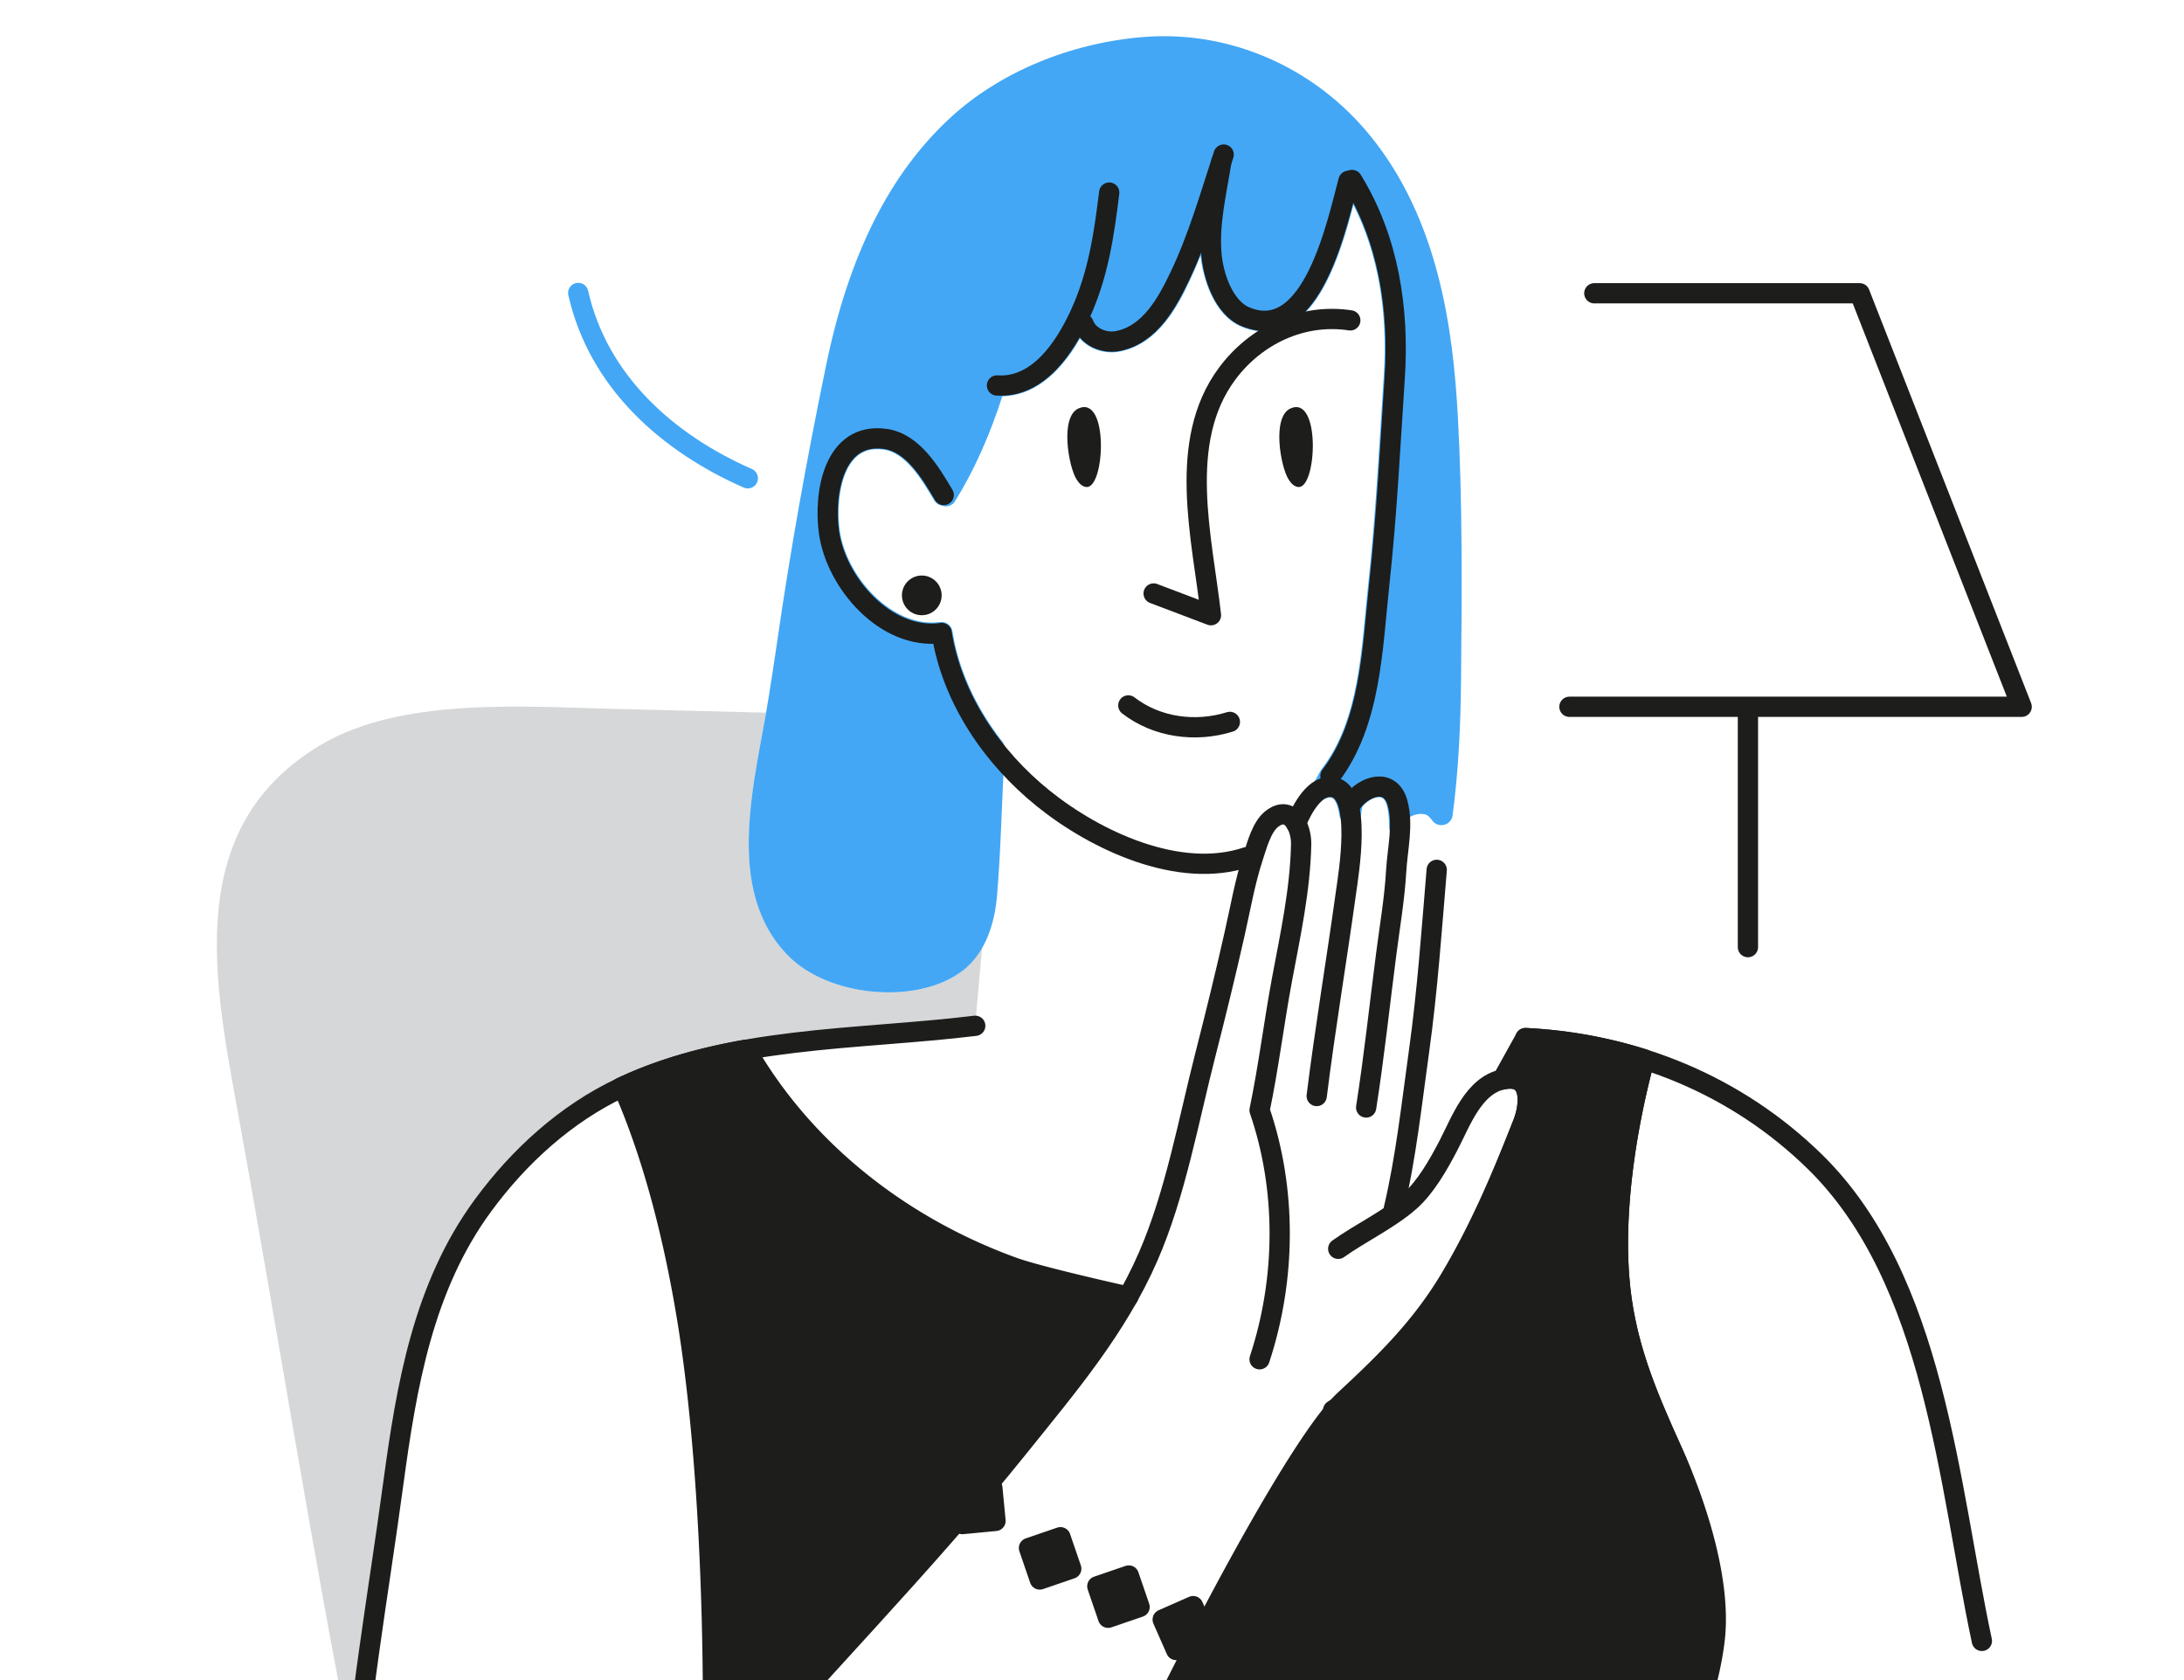 <svg viewBox="0 0 208 160" fill="none" xmlns="http://www.w3.org/2000/svg"><g clip-path="url(#clip0)"><path d="M92.87 97.68c-11.21 1.37-23.31.96-33.73 5.89-5.27 2.5-9.72 6.55-13.15 11.22-5.7 7.76-7.28 17.16-8.54 26.46-1.45 10.75-3.36 21.32-4.02 32.17l.4-5.03c-4.17-20.92-7.45-42.05-11.27-62.98-2.26-12.4-5-26.72 7.94-34.44 7.61-4.54 19.02-3.69 27.61-3.47 4.95.12 9.9.25 14.85.37h.01c-1.32 7.51-3.82 17.25 2.18 23.22 3.75 3.74 11.72 4.59 16.13 1.65 2.49-1.66 2.79-8.58 2.79-8.58l-1.2 13.52z" fill="#D6D7D8"/><path d="M151.84 27.93h25.27M192.54 67.31l-15.43-39.38M149.47 67.31h43.07M166.47 67.31V90.2" stroke="#1D1D1B" stroke-width="1.93" stroke-miterlimit="10" stroke-linecap="round" stroke-linejoin="round"/><path d="M159.3 138.28c-2.55-5.64-4.63-10.47-5.1-16.75-.49-6.54.69-14.17 2.38-20.5l.03-.14a44.17 44.17 0 00-11.33-2.03l-2.19 3.95c.02 0 .03-.01.05-.01 2.88-.6 2.58 2.46 1.91 4.17-1.98 5.03-4.11 10.04-6.88 14.7-2.8 4.72-6.18 8.02-10.09 11.65-5.11 4.74-18.51 31.19-21.45 38.49 8.2 1.31 17.47.3 25.79.36 8.72.06 17.43.11 26.15.23.01 0 .12.01.12 0 1.47-5.37 3.93-10.63 4.6-16.17.68-5.55-1.71-12.91-3.99-17.95zM71.69 101.03c5.66 9.22 14.71 16.02 24.82 19.67 2.58.93 10.95 2.78 10.95 2.78-2.44 3.62-39.67 47.48-39.67 47.48.38-13.27-.14-31.07-2.16-44.21-1.16-7.52-3.12-15.92-6.18-22.94l-.3-.24c3.78-1.79 7.77-2.87 11.87-3.6l.67 1.06z" fill="#1D1D1B" stroke="#1D1D1B" stroke-width="1.93" stroke-miterlimit="10" stroke-linecap="round" stroke-linejoin="round"/><path d="M135.69 77.55c.03.01.05.01.08.02.21.06.42.27.62.55.55.8 1.82.51 1.95-.46.58-4.33.77-8.73.81-13.07.07-8.19.15-16.65-.31-24.97-.45-8.18-1.8-18.61-8.29-26.63-5.32-6.57-13.37-10.11-21.59-9.47-7.01.55-13.74 3.35-18.45 7.69-5.79 5.34-9.66 13.05-11.83 23.57-1.9 9.18-3.44 17.87-4.59 25.83-.28 1.94-.58 3.89-.89 5.83-1.2 7.67-4.44 18.29 1.94 24.65 3.75 3.74 11.72 4.59 16.13 1.65 2.49-1.66 3.45-4.62 3.69-7.48.38-4.62.46-9.3.73-13.93.01-.26-.07-.51-.23-.71-2.53-3.24-4.18-6.87-4.75-10.51-.04-.27-.19-.52-.42-.68-.22-.16-.5-.23-.78-.19l-.07.01c-4.48.54-8.85-4.33-9.46-8.72-.32-2.3 0-5.45 1.47-6.92.69-.69 1.57-.95 2.71-.79 2.11.29 3.65 2.89 4.81 4.84.13.22.34.39.59.46l.21.06c.45.14.94-.04 1.19-.45 1.77-2.85 3.28-6.21 4.5-9.99 2.83-.06 5.35-1.94 7.39-5.5.88 1 2.36 1.52 3.8 1.24 3.8-.74 5.67-4.67 6.67-6.78.36-.77.7-1.55 1.02-2.35.2 2.05 1.22 5.65 3.89 6.76 1.55.64 3.02.62 4.37-.05 3.55-1.77 5.26-7.58 6.3-11.55 2.33 4.62 3.3 10.12 2.88 16.39l-.27 4.3c-.32 5.03-.64 10.22-1.19 15.3-.09.85-.17 1.72-.26 2.6-.51 5.42-1.03 11.03-4.19 15.14-.03.04-.06.09-.09.13l-.63 1.15c-.21.38-.16.85.12 1.18.28.33.74.45 1.14.3.13-.05.25-.06.38-.03.34.07.63.69.77 1.66.07.51.51.89 1.03.89s.95-.38 1.03-.89l.12-.8c.54-.65 1.3-.97 1.73-.9.1.02.42.07.61.78.2.71.21 1.4.22 2.16 0 .37.57.87.46 1.17.25-.68.54-1.36 1.04-1.88.49-.46 1.22-.77 1.89-.61z" fill="#43A7F5"/><path d="M128.77 17.14c3.49 5.66 4.49 12.32 4.06 18.84-.43 6.55-.76 13.11-1.47 19.64-.66 6.06-.78 13.21-4.65 18.27M89.68 60.28c.99 6.25 4.82 11.85 9.69 15.77 4.98 4.01 12.94 7.74 19.37 5.58M89.57 60.3c-5.25.63-9.95-4.81-10.62-9.61-.51-3.67.43-9.57 5.36-8.89 2.64.36 4.34 3.27 5.57 5.34M105.64 18.34c-.5 4.03-1.04 7.82-2.78 11.61-1.44 3.14-3.99 7.02-7.91 6.76M116.54 14.72c-1.26 3.84-2.42 7.9-4.16 11.55-1.22 2.57-2.87 5.61-5.93 6.21-1.3.25-2.82-.39-3.26-1.64" stroke="#1D1D1B" stroke-width="1.93" stroke-miterlimit="10" stroke-linecap="round" stroke-linejoin="round"/><path d="M116.31 15.43c-.45 2.88-1.18 5.8-.94 8.74.17 2.07 1.16 5.13 3.26 6 6.4 2.66 8.759-9.16 9.799-12.95" stroke="#1D1D1B" stroke-width="1.93" stroke-miterlimit="10" stroke-linecap="round" stroke-linejoin="round"/><path d="M109.87 56.52l5.46 2.07c-.83-7.36-3.27-16.51 1.53-22.99 2.72-3.67 7.16-5.79 11.74-5.09M107.46 67.18c2.72 2.1 6.41 2.59 9.67 1.57M123.43 78.42c.55-1.33 1.82-3.81 3.58-3.45 2.74.56 1.43 8.21 1.17 10.09-.89 6.43-1.98 12.89-2.78 19.32" stroke="#1D1D1B" stroke-width="1.93" stroke-miterlimit="10" stroke-linecap="round" stroke-linejoin="round"/><path d="M128.76 76.44c1.15-1.62 3.66-2.43 4.34.03.57 2.06-.01 4.4-.13 6.46-.15 2.64-.61 5.3-.95 7.93-.63 4.85-1.15 9.78-1.91 14.61M136.83 82.84c-.48 5.72-.88 11.48-1.67 17.17-.7 4.99-1.25 10.2-2.42 15.14" stroke="#1D1D1B" stroke-width="1.93" stroke-miterlimit="10" stroke-linecap="round" stroke-linejoin="round"/><path d="M127.45 118.93c2.16-1.54 4.84-2.79 6.81-4.53 1.52-1.33 2.77-3.55 3.7-5.34 1.16-2.22 2.37-5.69 5.18-6.27 2.88-.6 2.58 2.46 1.91 4.17-3.89 9.9-8.66 21.53-18.09 27.35M67.78 170.96c9.66-11.31 19.97-21.6 29.32-33.25 4.6-5.73 9.28-11.22 12.25-18.04 2.6-5.97 3.84-12.96 5.46-19.28.97-3.79 1.9-7.58 2.76-11.4.57-2.5.99-5.02 1.8-7.47.36-1.08.79-2.74 1.72-3.5 1.78-1.43 2.86.71 2.83 2.38-.09 4.38-1.04 8.68-1.84 12.97-.76 4.1-1.26 8.23-2.12 12.36 2.6 7.58 2.51 16.11 0 23.72M145.28 98.86c10.41.53 20.11 4.48 27.56 11.77 11.47 11.23 12.74 30.82 15.91 45.64M33.43 173.42c.66-10.85 2.58-21.42 4.03-32.16 1.26-9.3 2.84-18.7 8.54-26.46 3.43-4.67 7.88-8.73 13.15-11.22 10.43-4.94 22.53-4.52 33.73-5.89" stroke="#1D1D1B" stroke-width="1.93" stroke-miterlimit="10" stroke-linecap="round" stroke-linejoin="round"/><path d="M102.024 149.395l-1.027-2.999-3 1.027 1.028 2.999 2.999-1.027zM94.81 144.841l-.302-3.155-3.156.302.303 3.156 3.156-.303zM108.532 153.041l-1.027-2.999-2.999 1.027 1.027 2.999 2.999-1.027zM114.911 155.86l-1.277-2.902-2.902 1.277 1.277 2.902 2.902-1.277z" fill="#1D1D1B" stroke="#1D1D1B" stroke-width="1.93" stroke-miterlimit="10" stroke-linecap="round" stroke-linejoin="round"/><path d="M156.58 101.03c-1.69 6.33-2.87 13.96-2.38 20.5.47 6.28 2.55 11.11 5.1 16.75 4.72 10.42 4.55 23.41.22 33.99" stroke="#1D1D1B" stroke-width="1.93" stroke-miterlimit="10" stroke-linecap="round" stroke-linejoin="round"/><path d="M87.79 58.59a1.89 1.89 0 100-3.78 1.89 1.89 0 000 3.78z" fill="#1D1D1B"/><path d="M55.07 27.9c1.91 8.45 8.5 14.29 16.15 17.65" stroke="#43A7F5" stroke-width="1.93" stroke-miterlimit="10" stroke-linecap="round" stroke-linejoin="round"/><path d="M102.71 38.9c-1.79.81-.94 5.61-.16 6.79.23.36.56.69.95.69 1.74.04 2.11-8.78-.79-7.48zM122.9 38.9c-1.79.81-.94 5.61-.16 6.79.23.36.56.69.95.69 1.73.04 2.1-8.78-.79-7.48z" fill="#1D1D1B"/></g><defs><clipPath id="clip0"><path fill="#fff" d="M0 0h208v160H0z"/></clipPath></defs></svg>
